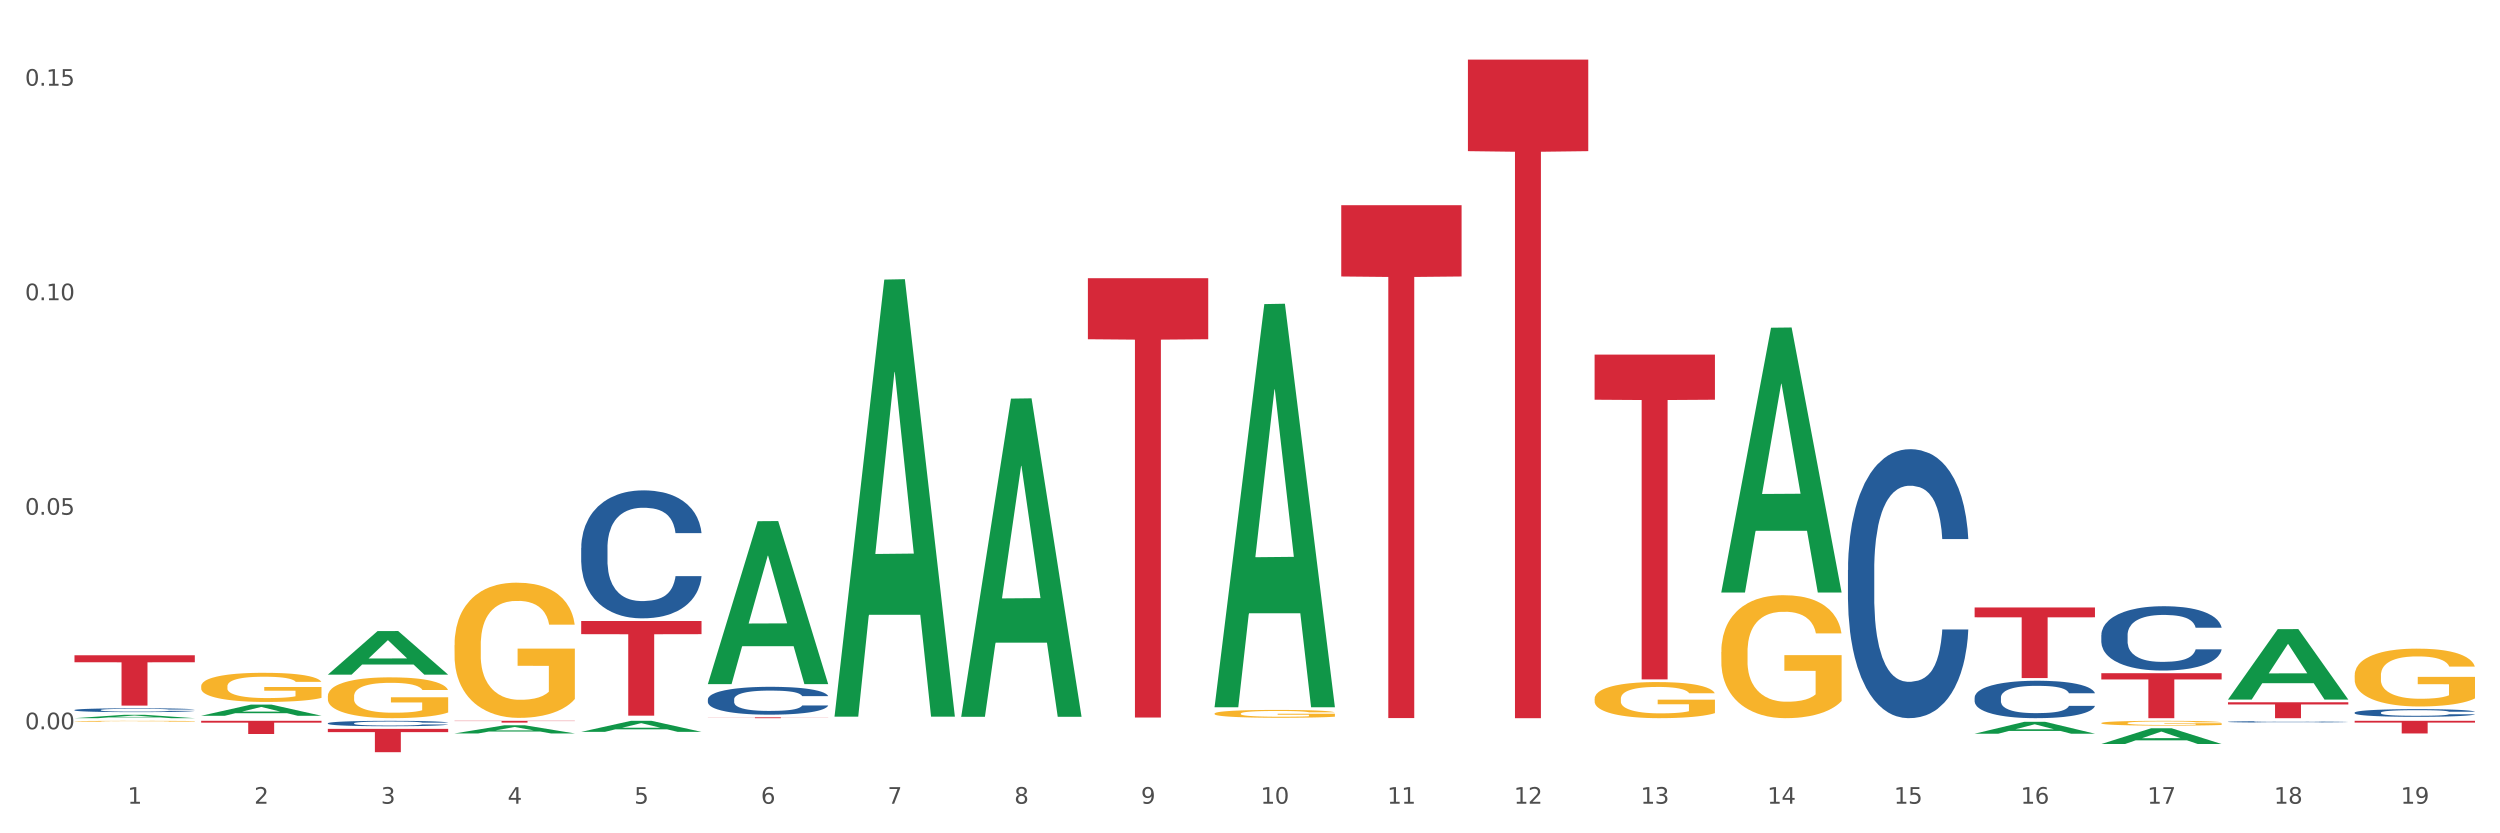 <?xml version="1.0" encoding="utf-8" standalone="no"?>
<!DOCTYPE svg PUBLIC "-//W3C//DTD SVG 1.1//EN"
  "http://www.w3.org/Graphics/SVG/1.1/DTD/svg11.dtd">
<svg xmlns:xlink="http://www.w3.org/1999/xlink" width="1080pt" height="360pt" viewBox="0 0 1080 360" xmlns="http://www.w3.org/2000/svg" version="1.1">
 <rect x="0" y="0" width="1080" height="360" fill="#333333" stroke="none"/>
 <defs>
  <style type="text/css">*{stroke-linejoin: round; stroke-linecap: butt}</style>
 </defs>
 <g id="figure_1">
  <g id="patch_1">
   <path d="M 0 360 
L 1080 360 
L 1080 0 
L 0 0 
z
" style="fill: #ffffff; stroke: #ffffff; stroke-linejoin: miter"/>
  </g>
  <g id="axes_1">
   <g id="matplotlib.axis_1">
    <g id="xtick_1">
     <g id="text_1">
      <!-- 1 -->
      <g style="fill: #4d4d4d" transform="translate(55.115 347.204) scale(0.096 -0.096)">
       <defs>
        <path id="DejaVuSans-31" d="M 794 531 
L 1825 531 
L 1825 4091 
L 703 3866 
L 703 4441 
L 1819 4666 
L 2450 4666 
L 2450 531 
L 3481 531 
L 3481 0 
L 794 0 
L 794 531 
z
" transform="scale(0.016)"/>
       </defs>
       <use xlink:href="#DejaVuSans-31"/>
      </g>
     </g>
    </g>
    <g id="xtick_2">
     <g id="text_2">
      <!-- 2 -->
      <g style="fill: #4d4d4d" transform="translate(109.839 347.204) scale(0.096 -0.096)">
       <defs>
        <path id="DejaVuSans-32" d="M 1228 531 
L 3431 531 
L 3431 0 
L 469 0 
L 469 531 
Q 828 903 1448 1529 
Q 2069 2156 2228 2338 
Q 2531 2678 2651 2914 
Q 2772 3150 2772 3378 
Q 2772 3750 2511 3984 
Q 2250 4219 1831 4219 
Q 1534 4219 1204 4116 
Q 875 4013 500 3803 
L 500 4441 
Q 881 4594 1212 4672 
Q 1544 4750 1819 4750 
Q 2544 4750 2975 4387 
Q 3406 4025 3406 3419 
Q 3406 3131 3298 2873 
Q 3191 2616 2906 2266 
Q 2828 2175 2409 1742 
Q 1991 1309 1228 531 
z
" transform="scale(0.016)"/>
       </defs>
       <use xlink:href="#DejaVuSans-32"/>
      </g>
     </g>
    </g>
    <g id="xtick_3">
     <g id="text_3">
      <!-- 3 -->
      <g style="fill: #4d4d4d" transform="translate(164.564 347.204) scale(0.096 -0.096)">
       <defs>
        <path id="DejaVuSans-33" d="M 2597 2516 
Q 3050 2419 3304 2112 
Q 3559 1806 3559 1356 
Q 3559 666 3084 287 
Q 2609 -91 1734 -91 
Q 1441 -91 1130 -33 
Q 819 25 488 141 
L 488 750 
Q 750 597 1062 519 
Q 1375 441 1716 441 
Q 2309 441 2620 675 
Q 2931 909 2931 1356 
Q 2931 1769 2642 2001 
Q 2353 2234 1838 2234 
L 1294 2234 
L 1294 2753 
L 1863 2753 
Q 2328 2753 2575 2939 
Q 2822 3125 2822 3475 
Q 2822 3834 2567 4026 
Q 2313 4219 1838 4219 
Q 1578 4219 1281 4162 
Q 984 4106 628 3988 
L 628 4550 
Q 988 4650 1302 4700 
Q 1616 4750 1894 4750 
Q 2613 4750 3031 4423 
Q 3450 4097 3450 3541 
Q 3450 3153 3228 2886 
Q 3006 2619 2597 2516 
z
" transform="scale(0.016)"/>
       </defs>
       <use xlink:href="#DejaVuSans-33"/>
      </g>
     </g>
    </g>
    <g id="xtick_4">
     <g id="text_4">
      <!-- 4 -->
      <g style="fill: #4d4d4d" transform="translate(219.288 347.204) scale(0.096 -0.096)">
       <defs>
        <path id="DejaVuSans-34" d="M 2419 4116 
L 825 1625 
L 2419 1625 
L 2419 4116 
z
M 2253 4666 
L 3047 4666 
L 3047 1625 
L 3713 1625 
L 3713 1100 
L 3047 1100 
L 3047 0 
L 2419 0 
L 2419 1100 
L 313 1100 
L 313 1709 
L 2253 4666 
z
" transform="scale(0.016)"/>
       </defs>
       <use xlink:href="#DejaVuSans-34"/>
      </g>
     </g>
    </g>
    <g id="xtick_5">
     <g id="text_5">
      <!-- 5 -->
      <g style="fill: #4d4d4d" transform="translate(274.012 347.204) scale(0.096 -0.096)">
       <defs>
        <path id="DejaVuSans-35" d="M 691 4666 
L 3169 4666 
L 3169 4134 
L 1269 4134 
L 1269 2991 
Q 1406 3038 1543 3061 
Q 1681 3084 1819 3084 
Q 2600 3084 3056 2656 
Q 3513 2228 3513 1497 
Q 3513 744 3044 326 
Q 2575 -91 1722 -91 
Q 1428 -91 1123 -41 
Q 819 9 494 109 
L 494 744 
Q 775 591 1075 516 
Q 1375 441 1709 441 
Q 2250 441 2565 725 
Q 2881 1009 2881 1497 
Q 2881 1984 2565 2268 
Q 2250 2553 1709 2553 
Q 1456 2553 1204 2497 
Q 953 2441 691 2322 
L 691 4666 
z
" transform="scale(0.016)"/>
       </defs>
       <use xlink:href="#DejaVuSans-35"/>
      </g>
     </g>
    </g>
    <g id="xtick_6">
     <g id="text_6">
      <!-- 6 -->
      <g style="fill: #4d4d4d" transform="translate(328.736 347.204) scale(0.096 -0.096)">
       <defs>
        <path id="DejaVuSans-36" d="M 2113 2584 
Q 1688 2584 1439 2293 
Q 1191 2003 1191 1497 
Q 1191 994 1439 701 
Q 1688 409 2113 409 
Q 2538 409 2786 701 
Q 3034 994 3034 1497 
Q 3034 2003 2786 2293 
Q 2538 2584 2113 2584 
z
M 3366 4563 
L 3366 3988 
Q 3128 4100 2886 4159 
Q 2644 4219 2406 4219 
Q 1781 4219 1451 3797 
Q 1122 3375 1075 2522 
Q 1259 2794 1537 2939 
Q 1816 3084 2150 3084 
Q 2853 3084 3261 2657 
Q 3669 2231 3669 1497 
Q 3669 778 3244 343 
Q 2819 -91 2113 -91 
Q 1303 -91 875 529 
Q 447 1150 447 2328 
Q 447 3434 972 4092 
Q 1497 4750 2381 4750 
Q 2619 4750 2861 4703 
Q 3103 4656 3366 4563 
z
" transform="scale(0.016)"/>
       </defs>
       <use xlink:href="#DejaVuSans-36"/>
      </g>
     </g>
    </g>
    <g id="xtick_7">
     <g id="text_7">
      <!-- 7 -->
      <g style="fill: #4d4d4d" transform="translate(383.461 347.204) scale(0.096 -0.096)">
       <defs>
        <path id="DejaVuSans-37" d="M 525 4666 
L 3525 4666 
L 3525 4397 
L 1831 0 
L 1172 0 
L 2766 4134 
L 525 4134 
L 525 4666 
z
" transform="scale(0.016)"/>
       </defs>
       <use xlink:href="#DejaVuSans-37"/>
      </g>
     </g>
    </g>
    <g id="xtick_8">
     <g id="text_8">
      <!-- 8 -->
      <g style="fill: #4d4d4d" transform="translate(438.185 347.204) scale(0.096 -0.096)">
       <defs>
        <path id="DejaVuSans-38" d="M 2034 2216 
Q 1584 2216 1326 1975 
Q 1069 1734 1069 1313 
Q 1069 891 1326 650 
Q 1584 409 2034 409 
Q 2484 409 2743 651 
Q 3003 894 3003 1313 
Q 3003 1734 2745 1975 
Q 2488 2216 2034 2216 
z
M 1403 2484 
Q 997 2584 770 2862 
Q 544 3141 544 3541 
Q 544 4100 942 4425 
Q 1341 4750 2034 4750 
Q 2731 4750 3128 4425 
Q 3525 4100 3525 3541 
Q 3525 3141 3298 2862 
Q 3072 2584 2669 2484 
Q 3125 2378 3379 2068 
Q 3634 1759 3634 1313 
Q 3634 634 3220 271 
Q 2806 -91 2034 -91 
Q 1263 -91 848 271 
Q 434 634 434 1313 
Q 434 1759 690 2068 
Q 947 2378 1403 2484 
z
M 1172 3481 
Q 1172 3119 1398 2916 
Q 1625 2713 2034 2713 
Q 2441 2713 2670 2916 
Q 2900 3119 2900 3481 
Q 2900 3844 2670 4047 
Q 2441 4250 2034 4250 
Q 1625 4250 1398 4047 
Q 1172 3844 1172 3481 
z
" transform="scale(0.016)"/>
       </defs>
       <use xlink:href="#DejaVuSans-38"/>
      </g>
     </g>
    </g>
    <g id="xtick_9">
     <g id="text_9">
      <!-- 9 -->
      <g style="fill: #4d4d4d" transform="translate(492.909 347.204) scale(0.096 -0.096)">
       <defs>
        <path id="DejaVuSans-39" d="M 703 97 
L 703 672 
Q 941 559 1184 500 
Q 1428 441 1663 441 
Q 2288 441 2617 861 
Q 2947 1281 2994 2138 
Q 2813 1869 2534 1725 
Q 2256 1581 1919 1581 
Q 1219 1581 811 2004 
Q 403 2428 403 3163 
Q 403 3881 828 4315 
Q 1253 4750 1959 4750 
Q 2769 4750 3195 4129 
Q 3622 3509 3622 2328 
Q 3622 1225 3098 567 
Q 2575 -91 1691 -91 
Q 1453 -91 1209 -44 
Q 966 3 703 97 
z
M 1959 2075 
Q 2384 2075 2632 2365 
Q 2881 2656 2881 3163 
Q 2881 3666 2632 3958 
Q 2384 4250 1959 4250 
Q 1534 4250 1286 3958 
Q 1038 3666 1038 3163 
Q 1038 2656 1286 2365 
Q 1534 2075 1959 2075 
z
" transform="scale(0.016)"/>
       </defs>
       <use xlink:href="#DejaVuSans-39"/>
      </g>
     </g>
    </g>
    <g id="xtick_10">
     <g id="text_10">
      <!-- 10 -->
      <g style="fill: #4d4d4d" transform="translate(544.58 347.204) scale(0.096 -0.096)">
       <defs>
        <path id="DejaVuSans-30" d="M 2034 4250 
Q 1547 4250 1301 3770 
Q 1056 3291 1056 2328 
Q 1056 1369 1301 889 
Q 1547 409 2034 409 
Q 2525 409 2770 889 
Q 3016 1369 3016 2328 
Q 3016 3291 2770 3770 
Q 2525 4250 2034 4250 
z
M 2034 4750 
Q 2819 4750 3233 4129 
Q 3647 3509 3647 2328 
Q 3647 1150 3233 529 
Q 2819 -91 2034 -91 
Q 1250 -91 836 529 
Q 422 1150 422 2328 
Q 422 3509 836 4129 
Q 1250 4750 2034 4750 
z
" transform="scale(0.016)"/>
       </defs>
       <use xlink:href="#DejaVuSans-31"/>
       <use xlink:href="#DejaVuSans-30" transform="translate(63.623 0)"/>
      </g>
     </g>
    </g>
    <g id="xtick_11">
     <g id="text_11">
      <!-- 11 -->
      <g style="fill: #4d4d4d" transform="translate(599.304 347.204) scale(0.096 -0.096)">
       <use xlink:href="#DejaVuSans-31"/>
       <use xlink:href="#DejaVuSans-31" transform="translate(63.623 0)"/>
      </g>
     </g>
    </g>
    <g id="xtick_12">
     <g id="text_12">
      <!-- 12 -->
      <g style="fill: #4d4d4d" transform="translate(654.028 347.204) scale(0.096 -0.096)">
       <use xlink:href="#DejaVuSans-31"/>
       <use xlink:href="#DejaVuSans-32" transform="translate(63.623 0)"/>
      </g>
     </g>
    </g>
    <g id="xtick_13">
     <g id="text_13">
      <!-- 13 -->
      <g style="fill: #4d4d4d" transform="translate(708.752 347.204) scale(0.096 -0.096)">
       <use xlink:href="#DejaVuSans-31"/>
       <use xlink:href="#DejaVuSans-33" transform="translate(63.623 0)"/>
      </g>
     </g>
    </g>
    <g id="xtick_14">
     <g id="text_14">
      <!-- 14 -->
      <g style="fill: #4d4d4d" transform="translate(763.477 347.204) scale(0.096 -0.096)">
       <use xlink:href="#DejaVuSans-31"/>
       <use xlink:href="#DejaVuSans-34" transform="translate(63.623 0)"/>
      </g>
     </g>
    </g>
    <g id="xtick_15">
     <g id="text_15">
      <!-- 15 -->
      <g style="fill: #4d4d4d" transform="translate(818.201 347.204) scale(0.096 -0.096)">
       <use xlink:href="#DejaVuSans-31"/>
       <use xlink:href="#DejaVuSans-35" transform="translate(63.623 0)"/>
      </g>
     </g>
    </g>
    <g id="xtick_16">
     <g id="text_16">
      <!-- 16 -->
      <g style="fill: #4d4d4d" transform="translate(872.925 347.204) scale(0.096 -0.096)">
       <use xlink:href="#DejaVuSans-31"/>
       <use xlink:href="#DejaVuSans-36" transform="translate(63.623 0)"/>
      </g>
     </g>
    </g>
    <g id="xtick_17">
     <g id="text_17">
      <!-- 17 -->
      <g style="fill: #4d4d4d" transform="translate(927.649 347.204) scale(0.096 -0.096)">
       <use xlink:href="#DejaVuSans-31"/>
       <use xlink:href="#DejaVuSans-37" transform="translate(63.623 0)"/>
      </g>
     </g>
    </g>
    <g id="xtick_18">
     <g id="text_18">
      <!-- 18 -->
      <g style="fill: #4d4d4d" transform="translate(982.374 347.204) scale(0.096 -0.096)">
       <use xlink:href="#DejaVuSans-31"/>
       <use xlink:href="#DejaVuSans-38" transform="translate(63.623 0)"/>
      </g>
     </g>
    </g>
    <g id="xtick_19">
     <g id="text_19">
      <!-- 19 -->
      <g style="fill: #4d4d4d" transform="translate(1037.098 347.204) scale(0.096 -0.096)">
       <use xlink:href="#DejaVuSans-31"/>
       <use xlink:href="#DejaVuSans-39" transform="translate(63.623 0)"/>
      </g>
     </g>
    </g>
    <g id="xtick_20"/>
    <g id="xtick_21"/>
    <g id="xtick_22"/>
    <g id="xtick_23"/>
    <g id="xtick_24"/>
    <g id="xtick_25"/>
    <g id="xtick_26"/>
    <g id="xtick_27"/>
    <g id="xtick_28"/>
    <g id="xtick_29"/>
    <g id="xtick_30"/>
    <g id="xtick_31"/>
    <g id="xtick_32"/>
    <g id="xtick_33"/>
    <g id="xtick_34"/>
    <g id="xtick_35"/>
    <g id="xtick_36"/>
    <g id="xtick_37"/>
   </g>
   <g id="matplotlib.axis_2">
    <g id="ytick_1">
     <g id="text_20">
      <!-- 0.00 -->
      <g style="fill: #4d4d4d" transform="translate(10.8 315.043) scale(0.096 -0.096)">
       <defs>
        <path id="DejaVuSans-2e" d="M 684 794 
L 1344 794 
L 1344 0 
L 684 0 
L 684 794 
z
" transform="scale(0.016)"/>
       </defs>
       <use xlink:href="#DejaVuSans-30"/>
       <use xlink:href="#DejaVuSans-2e" transform="translate(63.623 0)"/>
       <use xlink:href="#DejaVuSans-30" transform="translate(95.41 0)"/>
       <use xlink:href="#DejaVuSans-30" transform="translate(159.033 0)"/>
      </g>
     </g>
    </g>
    <g id="ytick_2">
     <g id="text_21">
      <!-- 0.05 -->
      <g style="fill: #4d4d4d" transform="translate(10.8 222.371) scale(0.096 -0.096)">
       <use xlink:href="#DejaVuSans-30"/>
       <use xlink:href="#DejaVuSans-2e" transform="translate(63.623 0)"/>
       <use xlink:href="#DejaVuSans-30" transform="translate(95.41 0)"/>
       <use xlink:href="#DejaVuSans-35" transform="translate(159.033 0)"/>
      </g>
     </g>
    </g>
    <g id="ytick_3">
     <g id="text_22">
      <!-- 0.10 -->
      <g style="fill: #4d4d4d" transform="translate(10.8 129.7) scale(0.096 -0.096)">
       <use xlink:href="#DejaVuSans-30"/>
       <use xlink:href="#DejaVuSans-2e" transform="translate(63.623 0)"/>
       <use xlink:href="#DejaVuSans-31" transform="translate(95.41 0)"/>
       <use xlink:href="#DejaVuSans-30" transform="translate(159.033 0)"/>
      </g>
     </g>
    </g>
    <g id="ytick_4">
     <g id="text_23">
      <!-- 0.15 -->
      <g style="fill: #4d4d4d" transform="translate(10.8 37.029) scale(0.096 -0.096)">
       <use xlink:href="#DejaVuSans-30"/>
       <use xlink:href="#DejaVuSans-2e" transform="translate(63.623 0)"/>
       <use xlink:href="#DejaVuSans-31" transform="translate(95.41 0)"/>
       <use xlink:href="#DejaVuSans-35" transform="translate(159.033 0)"/>
      </g>
     </g>
    </g>
    <g id="ytick_5"/>
    <g id="ytick_6"/>
    <g id="ytick_7"/>
   </g>
   <g id="PolyCollection_1">
    <path d="M 86.899 309.207 
L 86.953 309.202 
L 108.391 304.39 
L 117.288 304.386 
L 138.887 309.216 
L 128.597 309.216 
L 123.934 308.091 
L 101.799 308.091 
L 101.638 308.109 
L 97.136 309.216 
L 86.899 309.216 
L 86.899 309.207 
L 104.586 307.42 
L 121.147 307.415 
L 112.947 305.415 
L 112.84 305.406 
L 112.733 305.42 
L 104.532 307.415 
L 104.586 307.42 
L 86.899 309.207 
z
" clip-path="url(#pefa0b98c96)" style="fill: #109648"/>
    <path d="M 251.072 316.161 
L 251.126 316.156 
L 272.564 311.4 
L 281.461 311.395 
L 303.06 316.17 
L 292.77 316.17 
L 288.107 315.058 
L 265.972 315.058 
L 265.811 315.076 
L 261.309 316.17 
L 251.072 316.17 
L 251.072 316.161 
L 268.759 314.394 
L 285.32 314.39 
L 277.12 312.413 
L 277.013 312.404 
L 276.905 312.417 
L 268.705 314.39 
L 268.759 314.394 
L 251.072 316.161 
z
" clip-path="url(#pefa0b98c96)" style="fill: #109648"/>
    <path d="M 196.348 316.841 
L 196.401 316.838 
L 217.84 313.323 
L 226.737 313.32 
L 248.336 316.848 
L 238.045 316.848 
L 233.383 316.026 
L 211.247 316.026 
L 211.087 316.04 
L 206.585 316.848 
L 196.348 316.848 
L 196.348 316.841 
L 214.034 315.536 
L 230.596 315.533 
L 222.395 314.072 
L 222.288 314.065 
L 222.181 314.075 
L 213.981 315.533 
L 214.034 315.536 
L 196.348 316.841 
z
" clip-path="url(#pefa0b98c96)" style="fill: #109648"/>
    <path d="M 141.624 291.433 
L 141.677 291.415 
L 163.116 272.621 
L 172.012 272.603 
L 193.612 291.468 
L 183.321 291.468 
L 178.658 287.075 
L 156.523 287.075 
L 156.362 287.146 
L 151.86 291.468 
L 141.624 291.468 
L 141.624 291.433 
L 159.31 284.453 
L 175.871 284.436 
L 167.671 276.624 
L 167.564 276.589 
L 167.457 276.642 
L 159.257 284.436 
L 159.31 284.453 
L 141.624 291.433 
z
" clip-path="url(#pefa0b98c96)" style="fill: #109648"/>
    <path d="M 305.796 295.426 
L 305.85 295.36 
L 327.288 225.159 
L 336.185 225.093 
L 357.784 295.558 
L 347.494 295.558 
L 342.831 279.149 
L 320.696 279.149 
L 320.535 279.414 
L 316.033 295.558 
L 305.796 295.558 
L 305.796 295.426 
L 323.483 269.357 
L 340.044 269.291 
L 331.844 240.112 
L 331.737 239.98 
L 331.63 240.178 
L 323.429 269.291 
L 323.483 269.357 
L 305.796 295.426 
z
" clip-path="url(#pefa0b98c96)" style="fill: #109648"/>
    <path d="M 524.693 305.215 
L 524.747 305.051 
L 546.185 131.37 
L 555.082 131.206 
L 576.682 305.542 
L 566.391 305.542 
L 561.728 264.945 
L 539.593 264.945 
L 539.432 265.6 
L 534.93 305.542 
L 524.693 305.542 
L 524.693 305.215 
L 542.38 240.719 
L 558.941 240.555 
L 550.741 168.365 
L 550.634 168.038 
L 550.527 168.529 
L 542.327 240.555 
L 542.38 240.719 
L 524.693 305.215 
z
" clip-path="url(#pefa0b98c96)" style="fill: #109648"/>
    <path d="M 415.245 309.413 
L 415.299 309.283 
L 436.737 172.204 
L 445.634 172.075 
L 467.233 309.671 
L 456.943 309.671 
L 452.28 277.63 
L 430.145 277.63 
L 429.984 278.147 
L 425.482 309.671 
L 415.245 309.671 
L 415.245 309.413 
L 432.932 258.508 
L 449.493 258.379 
L 441.293 201.403 
L 441.185 201.144 
L 441.078 201.532 
L 432.878 258.379 
L 432.932 258.508 
L 415.245 309.413 
z
" clip-path="url(#pefa0b98c96)" style="fill: #109648"/>
    <path d="M 360.521 309.238 
L 360.574 309.06 
L 382.013 120.78 
L 390.91 120.603 
L 412.509 309.593 
L 402.218 309.593 
L 397.555 265.584 
L 375.42 265.584 
L 375.26 266.294 
L 370.757 309.593 
L 360.521 309.593 
L 360.521 309.238 
L 378.207 239.32 
L 394.768 239.143 
L 386.568 160.885 
L 386.461 160.53 
L 386.354 161.063 
L 378.154 239.143 
L 378.207 239.32 
L 360.521 309.238 
z
" clip-path="url(#pefa0b98c96)" style="fill: #109648"/>
    <path d="M 743.591 255.761 
L 743.644 255.653 
L 765.083 141.575 
L 773.979 141.468 
L 795.579 255.976 
L 785.288 255.976 
L 780.625 229.311 
L 758.49 229.311 
L 758.329 229.741 
L 753.827 255.976 
L 743.591 255.976 
L 743.591 255.761 
L 761.277 213.398 
L 777.838 213.291 
L 769.638 165.875 
L 769.531 165.66 
L 769.424 165.982 
L 761.224 213.291 
L 761.277 213.398 
L 743.591 255.761 
z
" clip-path="url(#pefa0b98c96)" style="fill: #109648"/>
    <path d="M 962.488 302.173 
L 962.541 302.144 
L 983.98 271.793 
L 992.877 271.764 
L 1014.476 302.23 
L 1004.185 302.23 
L 999.522 295.136 
L 977.387 295.136 
L 977.227 295.25 
L 972.724 302.23 
L 962.488 302.23 
L 962.488 302.173 
L 980.174 290.902 
L 996.735 290.874 
L 988.535 278.258 
L 988.428 278.201 
L 988.321 278.287 
L 980.121 290.874 
L 980.174 290.902 
L 962.488 302.173 
z
" clip-path="url(#pefa0b98c96)" style="fill: #109648"/>
    <path d="M 32.175 310.25 
L 32.229 310.249 
L 53.667 308.792 
L 62.564 308.79 
L 84.163 310.253 
L 73.873 310.253 
L 69.21 309.912 
L 47.075 309.912 
L 46.914 309.918 
L 42.412 310.253 
L 32.175 310.253 
L 32.175 310.25 
L 49.862 309.709 
L 66.423 309.708 
L 58.223 309.102 
L 58.115 309.099 
L 58.008 309.103 
L 49.808 309.708 
L 49.862 309.709 
L 32.175 310.25 
z
" clip-path="url(#pefa0b98c96)" style="fill: #109648"/>
    <path d="M 853.039 316.955 
L 853.093 316.95 
L 874.531 311.81 
L 883.428 311.805 
L 905.027 316.964 
L 894.737 316.964 
L 890.074 315.763 
L 867.939 315.763 
L 867.778 315.782 
L 863.276 316.964 
L 853.039 316.964 
L 853.039 316.955 
L 870.726 315.046 
L 887.287 315.041 
L 879.087 312.905 
L 878.98 312.895 
L 878.872 312.91 
L 870.672 315.041 
L 870.726 315.046 
L 853.039 316.955 
z
" clip-path="url(#pefa0b98c96)" style="fill: #109648"/>
    <path d="M 907.763 321.41 
L 907.817 321.403 
L 929.255 314.62 
L 938.152 314.614 
L 959.751 321.422 
L 949.461 321.422 
L 944.798 319.837 
L 922.663 319.837 
L 922.502 319.862 
L 918 321.422 
L 907.763 321.422 
L 907.763 321.41 
L 925.45 318.891 
L 942.011 318.884 
L 933.811 316.065 
L 933.704 316.052 
L 933.597 316.071 
L 925.396 318.884 
L 925.45 318.891 
L 907.763 321.41 
z
" clip-path="url(#pefa0b98c96)" style="fill: #109648"/>
    <path d="M 1017.212 311.395 
L 1069.2 311.395 
L 1069.2 312.155 
L 1048.75 312.16 
L 1048.75 316.86 
L 1037.539 316.86 
L 1037.539 312.16 
L 1017.212 312.155 
L 1017.212 311.4 
L 1017.212 311.395 
z
" clip-path="url(#pefa0b98c96)" style="fill: #d62839"/>
    <path d="M 469.969 120.171 
L 521.957 120.171 
L 521.957 146.549 
L 501.507 146.727 
L 501.507 309.988 
L 490.296 309.988 
L 490.296 146.727 
L 469.969 146.549 
L 469.969 120.349 
L 469.969 120.171 
z
" clip-path="url(#pefa0b98c96)" style="fill: #d62839"/>
    <path d="M 579.418 88.651 
L 631.406 88.651 
L 631.406 119.44 
L 610.956 119.648 
L 610.956 310.207 
L 599.745 310.207 
L 599.745 119.648 
L 579.418 119.44 
L 579.418 88.859 
L 579.418 88.651 
z
" clip-path="url(#pefa0b98c96)" style="fill: #d62839"/>
    <path d="M 634.142 25.759 
L 686.13 25.759 
L 686.13 65.295 
L 665.68 65.562 
L 665.68 310.253 
L 654.469 310.253 
L 654.469 65.562 
L 634.142 65.295 
L 634.142 26.027 
L 634.142 25.759 
z
" clip-path="url(#pefa0b98c96)" style="fill: #d62839"/>
    <path d="M 688.866 153.179 
L 740.854 153.179 
L 740.854 172.681 
L 720.404 172.812 
L 720.404 293.51 
L 709.193 293.51 
L 709.193 172.812 
L 688.866 172.681 
L 688.866 153.311 
L 688.866 153.179 
z
" clip-path="url(#pefa0b98c96)" style="fill: #d62839"/>
    <path d="M 32.175 283.072 
L 84.163 283.072 
L 84.163 286.096 
L 63.713 286.116 
L 63.713 304.829 
L 52.502 304.829 
L 52.502 286.116 
L 32.175 286.096 
L 32.175 283.093 
L 32.175 283.072 
z
" clip-path="url(#pefa0b98c96)" style="fill: #d62839"/>
    <path d="M 86.899 311.395 
L 138.887 311.395 
L 138.887 312.187 
L 118.437 312.192 
L 118.437 317.09 
L 107.226 317.09 
L 107.226 312.192 
L 86.899 312.187 
L 86.899 311.401 
L 86.899 311.395 
z
" clip-path="url(#pefa0b98c96)" style="fill: #d62839"/>
    <path d="M 251.072 268.274 
L 303.06 268.274 
L 303.06 273.958 
L 282.61 273.996 
L 282.61 309.172 
L 271.399 309.172 
L 271.399 273.996 
L 251.072 273.958 
L 251.072 268.313 
L 251.072 268.274 
z
" clip-path="url(#pefa0b98c96)" style="fill: #d62839"/>
    <path d="M 305.796 309.882 
L 357.784 309.882 
L 357.784 309.934 
L 337.334 309.934 
L 337.334 310.253 
L 326.123 310.253 
L 326.123 309.934 
L 305.796 309.934 
L 305.796 309.882 
L 305.796 309.882 
z
" clip-path="url(#pefa0b98c96)" style="fill: #d62839"/>
    <path d="M 141.624 314.882 
L 193.612 314.882 
L 193.612 316.281 
L 173.161 316.29 
L 173.161 324.95 
L 161.951 324.95 
L 161.951 316.29 
L 141.624 316.281 
L 141.624 314.891 
L 141.624 314.882 
z
" clip-path="url(#pefa0b98c96)" style="fill: #d62839"/>
    <path d="M 196.348 311.395 
L 248.336 311.395 
L 248.336 311.504 
L 227.886 311.505 
L 227.886 312.178 
L 216.675 312.178 
L 216.675 311.505 
L 196.348 311.504 
L 196.348 311.396 
L 196.348 311.395 
z
" clip-path="url(#pefa0b98c96)" style="fill: #d62839"/>
    <path d="M 962.488 303.373 
L 1014.476 303.373 
L 1014.476 304.329 
L 994.025 304.335 
L 994.025 310.253 
L 982.815 310.253 
L 982.815 304.335 
L 962.488 304.329 
L 962.488 303.379 
L 962.488 303.373 
z
" clip-path="url(#pefa0b98c96)" style="fill: #d62839"/>
    <path d="M 907.763 290.825 
L 959.751 290.825 
L 959.751 293.525 
L 939.301 293.543 
L 939.301 310.253 
L 928.09 310.253 
L 928.09 293.543 
L 907.763 293.525 
L 907.763 290.843 
L 907.763 290.825 
z
" clip-path="url(#pefa0b98c96)" style="fill: #d62839"/>
    <path d="M 853.039 262.433 
L 905.027 262.433 
L 905.027 266.672 
L 884.577 266.701 
L 884.577 292.939 
L 873.366 292.939 
L 873.366 266.701 
L 853.039 266.672 
L 853.039 262.462 
L 853.039 262.433 
z
" clip-path="url(#pefa0b98c96)" style="fill: #d62839"/>
    <path d="M 907.763 274.373 
L 907.825 274.348 
L 907.825 273.637 
L 908.009 272.672 
L 908.685 270.895 
L 909.545 269.549 
L 911.02 267.975 
L 911.819 267.315 
L 912.864 266.579 
L 915.015 265.386 
L 917.473 264.37 
L 919.193 263.812 
L 920.484 263.456 
L 923.372 262.821 
L 925.031 262.542 
L 926.752 262.314 
L 928.227 262.161 
L 930.685 261.984 
L 932.651 261.907 
L 934.925 261.882 
L 936.83 261.907 
L 939.35 262.009 
L 943.037 262.314 
L 944.45 262.491 
L 946.355 262.796 
L 948.321 263.202 
L 949.919 263.608 
L 951.763 264.192 
L 953.668 264.954 
L 955.511 265.919 
L 956.802 266.807 
L 957.846 267.747 
L 958.768 268.889 
L 959.444 270.133 
L 959.751 271.174 
L 948.506 271.174 
L 948.199 270.235 
L 947.584 269.219 
L 946.97 268.534 
L 946.294 267.975 
L 945.249 267.341 
L 944.327 266.934 
L 942.791 266.452 
L 941.377 266.147 
L 940.21 265.97 
L 938.796 265.817 
L 935.785 265.665 
L 933.635 265.665 
L 932.283 265.716 
L 930.623 265.843 
L 929.21 266.02 
L 927.551 266.325 
L 926.26 266.655 
L 924.97 267.087 
L 924.232 267.391 
L 923.126 267.95 
L 922.389 268.407 
L 921.406 269.194 
L 920.853 269.752 
L 919.869 271.2 
L 919.439 272.266 
L 919.255 273.002 
L 919.132 273.815 
L 919.132 277.775 
L 919.501 279.552 
L 919.808 280.314 
L 920.3 281.177 
L 921.221 282.294 
L 922.573 283.386 
L 923.987 284.173 
L 925.154 284.655 
L 926.26 285.011 
L 927.366 285.29 
L 928.718 285.544 
L 929.825 285.696 
L 931.484 285.849 
L 933.45 285.925 
L 934.986 285.925 
L 938.12 285.798 
L 939.534 285.671 
L 940.886 285.493 
L 942.361 285.214 
L 943.528 284.909 
L 944.204 284.681 
L 945.31 284.198 
L 946.171 283.691 
L 946.908 283.107 
L 947.4 282.599 
L 947.953 281.837 
L 948.383 280.974 
L 948.506 280.517 
L 959.751 280.517 
L 959.506 281.431 
L 959.075 282.32 
L 958.215 283.513 
L 957.539 284.198 
L 956.495 285.036 
L 955.388 285.747 
L 953.852 286.534 
L 952.439 287.118 
L 950.964 287.626 
L 949.366 288.083 
L 946.478 288.718 
L 945.433 288.895 
L 943.221 289.2 
L 941.5 289.378 
L 938.981 289.555 
L 936.4 289.657 
L 933.696 289.682 
L 931.299 289.632 
L 928.657 289.479 
L 926.998 289.327 
L 925.154 289.098 
L 923.003 288.743 
L 920.975 288.311 
L 919.07 287.804 
L 917.288 287.22 
L 915.629 286.56 
L 913.478 285.468 
L 911.881 284.402 
L 910.713 283.411 
L 909.914 282.574 
L 909.115 281.507 
L 908.685 280.771 
L 908.009 278.994 
L 907.763 277.344 
L 907.763 274.373 
z
" clip-path="url(#pefa0b98c96)" style="fill: #255c99"/>
    <path d="M 853.039 301.347 
L 853.101 301.333 
L 853.101 300.919 
L 853.285 300.358 
L 853.961 299.324 
L 854.821 298.541 
L 856.296 297.626 
L 857.095 297.242 
L 858.14 296.813 
L 860.29 296.119 
L 862.748 295.528 
L 864.469 295.204 
L 865.76 294.997 
L 868.648 294.628 
L 870.307 294.465 
L 872.028 294.332 
L 873.503 294.244 
L 875.961 294.14 
L 877.927 294.096 
L 880.201 294.081 
L 882.106 294.096 
L 884.625 294.155 
L 888.312 294.332 
L 889.726 294.436 
L 891.631 294.613 
L 893.597 294.849 
L 895.195 295.085 
L 897.038 295.425 
L 898.943 295.868 
L 900.787 296.429 
L 902.077 296.946 
L 903.122 297.493 
L 904.044 298.157 
L 904.72 298.881 
L 905.027 299.486 
L 893.782 299.486 
L 893.474 298.94 
L 892.86 298.349 
L 892.245 297.951 
L 891.569 297.626 
L 890.525 297.256 
L 889.603 297.02 
L 888.067 296.74 
L 886.653 296.562 
L 885.486 296.459 
L 884.072 296.37 
L 881.061 296.282 
L 878.91 296.282 
L 877.558 296.311 
L 875.899 296.385 
L 874.486 296.488 
L 872.827 296.666 
L 871.536 296.858 
L 870.246 297.109 
L 869.508 297.286 
L 868.402 297.611 
L 867.665 297.877 
L 866.681 298.335 
L 866.128 298.659 
L 865.145 299.501 
L 864.715 300.122 
L 864.531 300.55 
L 864.408 301.022 
L 864.408 303.326 
L 864.776 304.36 
L 865.084 304.803 
L 865.575 305.305 
L 866.497 305.955 
L 867.849 306.59 
L 869.262 307.048 
L 870.43 307.329 
L 871.536 307.535 
L 872.642 307.698 
L 873.994 307.845 
L 875.1 307.934 
L 876.759 308.023 
L 878.726 308.067 
L 880.262 308.067 
L 883.396 307.993 
L 884.81 307.919 
L 886.162 307.816 
L 887.636 307.653 
L 888.804 307.476 
L 889.48 307.343 
L 890.586 307.063 
L 891.446 306.767 
L 892.184 306.428 
L 892.675 306.132 
L 893.228 305.689 
L 893.659 305.187 
L 893.782 304.921 
L 905.027 304.921 
L 904.781 305.453 
L 904.351 305.97 
L 903.491 306.664 
L 902.815 307.063 
L 901.77 307.55 
L 900.664 307.964 
L 899.128 308.421 
L 897.714 308.761 
L 896.24 309.057 
L 894.642 309.322 
L 891.754 309.692 
L 890.709 309.795 
L 888.497 309.972 
L 886.776 310.076 
L 884.257 310.179 
L 881.676 310.238 
L 878.972 310.253 
L 876.575 310.223 
L 873.933 310.135 
L 872.273 310.046 
L 870.43 309.913 
L 868.279 309.706 
L 866.251 309.455 
L 864.346 309.16 
L 862.564 308.82 
L 860.905 308.436 
L 858.754 307.801 
L 857.156 307.181 
L 855.989 306.605 
L 855.19 306.118 
L 854.391 305.497 
L 853.961 305.069 
L 853.285 304.035 
L 853.039 303.075 
L 853.039 301.347 
z
" clip-path="url(#pefa0b98c96)" style="fill: #255c99"/>
    <path d="M 798.315 246.259 
L 798.376 246.153 
L 798.376 243.181 
L 798.561 239.148 
L 799.237 231.72 
L 800.097 226.095 
L 801.572 219.515 
L 802.371 216.756 
L 803.415 213.678 
L 805.566 208.69 
L 808.024 204.445 
L 809.745 202.11 
L 811.035 200.625 
L 813.924 197.971 
L 815.583 196.804 
L 817.303 195.849 
L 818.778 195.212 
L 821.236 194.469 
L 823.203 194.151 
L 825.476 194.045 
L 827.381 194.151 
L 829.901 194.575 
L 833.588 195.849 
L 835.001 196.592 
L 836.906 197.865 
L 838.873 199.563 
L 840.471 201.261 
L 842.314 203.702 
L 844.219 206.886 
L 846.063 210.919 
L 847.353 214.633 
L 848.398 218.56 
L 849.32 223.336 
L 849.996 228.536 
L 850.303 232.887 
L 839.057 232.887 
L 838.75 228.96 
L 838.135 224.715 
L 837.521 221.85 
L 836.845 219.515 
L 835.8 216.862 
L 834.879 215.164 
L 833.342 213.148 
L 831.929 211.874 
L 830.761 211.131 
L 829.348 210.494 
L 826.337 209.858 
L 824.186 209.858 
L 822.834 210.07 
L 821.175 210.6 
L 819.761 211.343 
L 818.102 212.617 
L 816.812 213.997 
L 815.521 215.801 
L 814.784 217.074 
L 813.678 219.409 
L 812.94 221.319 
L 811.957 224.609 
L 811.404 226.944 
L 810.421 232.993 
L 809.991 237.45 
L 809.806 240.528 
L 809.683 243.924 
L 809.683 260.48 
L 810.052 267.909 
L 810.359 271.092 
L 810.851 274.701 
L 811.773 279.37 
L 813.125 283.934 
L 814.538 287.223 
L 815.706 289.24 
L 816.812 290.726 
L 817.918 291.893 
L 819.27 292.954 
L 820.376 293.591 
L 822.035 294.228 
L 824.002 294.546 
L 825.538 294.546 
L 828.672 294.015 
L 830.085 293.485 
L 831.437 292.742 
L 832.912 291.575 
L 834.08 290.301 
L 834.756 289.346 
L 835.862 287.33 
L 836.722 285.207 
L 837.46 282.766 
L 837.951 280.644 
L 838.504 277.46 
L 838.934 273.852 
L 839.057 271.941 
L 850.303 271.941 
L 850.057 275.762 
L 849.627 279.476 
L 848.767 284.464 
L 848.091 287.33 
L 847.046 290.832 
L 845.94 293.803 
L 844.404 297.093 
L 842.99 299.534 
L 841.515 301.657 
L 839.918 303.567 
L 837.029 306.22 
L 835.985 306.963 
L 833.772 308.236 
L 832.052 308.979 
L 829.532 309.722 
L 826.951 310.147 
L 824.247 310.253 
L 821.851 310.041 
L 819.208 309.404 
L 817.549 308.767 
L 815.706 307.812 
L 813.555 306.326 
L 811.527 304.522 
L 809.622 302.399 
L 807.84 299.959 
L 806.181 297.199 
L 804.03 292.636 
L 802.432 288.179 
L 801.265 284.04 
L 800.466 280.537 
L 799.667 276.08 
L 799.237 273.003 
L 798.561 265.574 
L 798.315 258.676 
L 798.315 246.259 
z
" clip-path="url(#pefa0b98c96)" style="fill: #255c99"/>
    <path d="M 305.796 302.11 
L 305.858 302.099 
L 305.858 301.791 
L 306.042 301.373 
L 306.718 300.604 
L 307.578 300.021 
L 309.053 299.339 
L 309.852 299.053 
L 310.897 298.735 
L 313.048 298.218 
L 315.506 297.778 
L 317.226 297.536 
L 318.517 297.382 
L 321.405 297.107 
L 323.064 296.986 
L 324.785 296.887 
L 326.26 296.822 
L 328.718 296.745 
L 330.684 296.712 
L 332.958 296.701 
L 334.863 296.712 
L 337.382 296.756 
L 341.07 296.887 
L 342.483 296.964 
L 344.388 297.096 
L 346.354 297.272 
L 347.952 297.448 
L 349.796 297.701 
L 351.701 298.031 
L 353.544 298.449 
L 354.835 298.833 
L 355.879 299.24 
L 356.801 299.735 
L 357.477 300.274 
L 357.784 300.725 
L 346.539 300.725 
L 346.232 300.318 
L 345.617 299.878 
L 345.002 299.581 
L 344.327 299.339 
L 343.282 299.064 
L 342.36 298.888 
L 340.824 298.68 
L 339.41 298.548 
L 338.243 298.471 
L 336.829 298.405 
L 333.818 298.339 
L 331.667 298.339 
L 330.316 298.361 
L 328.656 298.416 
L 327.243 298.493 
L 325.584 298.625 
L 324.293 298.768 
L 323.003 298.954 
L 322.265 299.086 
L 321.159 299.328 
L 320.422 299.526 
L 319.439 299.867 
L 318.886 300.109 
L 317.902 300.736 
L 317.472 301.197 
L 317.288 301.516 
L 317.165 301.868 
L 317.165 303.583 
L 317.534 304.353 
L 317.841 304.682 
L 318.332 305.056 
L 319.254 305.54 
L 320.606 306.013 
L 322.02 306.354 
L 323.187 306.563 
L 324.293 306.716 
L 325.399 306.837 
L 326.751 306.947 
L 327.857 307.013 
L 329.517 307.079 
L 331.483 307.112 
L 333.019 307.112 
L 336.153 307.057 
L 337.567 307.002 
L 338.919 306.925 
L 340.394 306.804 
L 341.561 306.672 
L 342.237 306.574 
L 343.343 306.365 
L 344.204 306.145 
L 344.941 305.892 
L 345.433 305.672 
L 345.986 305.342 
L 346.416 304.968 
L 346.539 304.77 
L 357.784 304.77 
L 357.539 305.166 
L 357.108 305.551 
L 356.248 306.068 
L 355.572 306.365 
L 354.527 306.727 
L 353.421 307.035 
L 351.885 307.376 
L 350.472 307.629 
L 348.997 307.849 
L 347.399 308.047 
L 344.511 308.322 
L 343.466 308.399 
L 341.254 308.531 
L 339.533 308.608 
L 337.014 308.684 
L 334.433 308.728 
L 331.729 308.739 
L 329.332 308.717 
L 326.69 308.651 
L 325.031 308.586 
L 323.187 308.487 
L 321.036 308.333 
L 319.008 308.146 
L 317.103 307.926 
L 315.321 307.673 
L 313.662 307.387 
L 311.511 306.914 
L 309.914 306.453 
L 308.746 306.024 
L 307.947 305.661 
L 307.148 305.199 
L 306.718 304.88 
L 306.042 304.111 
L 305.796 303.396 
L 305.796 302.11 
z
" clip-path="url(#pefa0b98c96)" style="fill: #255c99"/>
    <path d="M 251.072 236.681 
L 251.134 236.631 
L 251.134 235.217 
L 251.318 233.298 
L 251.994 229.763 
L 252.854 227.087 
L 254.329 223.956 
L 255.128 222.643 
L 256.173 221.178 
L 258.323 218.805 
L 260.781 216.785 
L 262.502 215.674 
L 263.793 214.967 
L 266.681 213.705 
L 268.34 213.149 
L 270.061 212.695 
L 271.535 212.392 
L 273.994 212.038 
L 275.96 211.887 
L 278.234 211.836 
L 280.139 211.887 
L 282.658 212.089 
L 286.345 212.695 
L 287.759 213.048 
L 289.664 213.654 
L 291.63 214.462 
L 293.228 215.27 
L 295.071 216.432 
L 296.976 217.947 
L 298.82 219.865 
L 300.11 221.633 
L 301.155 223.501 
L 302.077 225.774 
L 302.753 228.248 
L 303.06 230.319 
L 291.815 230.319 
L 291.507 228.45 
L 290.893 226.43 
L 290.278 225.067 
L 289.602 223.956 
L 288.558 222.693 
L 287.636 221.885 
L 286.1 220.926 
L 284.686 220.32 
L 283.519 219.966 
L 282.105 219.663 
L 279.094 219.36 
L 276.943 219.36 
L 275.591 219.461 
L 273.932 219.714 
L 272.519 220.067 
L 270.86 220.673 
L 269.569 221.33 
L 268.279 222.188 
L 267.541 222.794 
L 266.435 223.905 
L 265.698 224.814 
L 264.714 226.38 
L 264.161 227.491 
L 263.178 230.369 
L 262.748 232.49 
L 262.564 233.954 
L 262.441 235.57 
L 262.441 243.448 
L 262.809 246.983 
L 263.117 248.498 
L 263.608 250.215 
L 264.53 252.437 
L 265.882 254.608 
L 267.295 256.174 
L 268.463 257.133 
L 269.569 257.84 
L 270.675 258.395 
L 272.027 258.9 
L 273.133 259.203 
L 274.792 259.506 
L 276.759 259.658 
L 278.295 259.658 
L 281.429 259.405 
L 282.843 259.153 
L 284.195 258.799 
L 285.669 258.244 
L 286.837 257.638 
L 287.513 257.183 
L 288.619 256.224 
L 289.479 255.214 
L 290.217 254.053 
L 290.708 253.043 
L 291.261 251.528 
L 291.692 249.811 
L 291.815 248.902 
L 303.06 248.902 
L 302.814 250.72 
L 302.384 252.487 
L 301.524 254.861 
L 300.848 256.224 
L 299.803 257.89 
L 298.697 259.304 
L 297.161 260.87 
L 295.747 262.031 
L 294.273 263.041 
L 292.675 263.95 
L 289.787 265.213 
L 288.742 265.566 
L 286.53 266.172 
L 284.809 266.526 
L 282.29 266.879 
L 279.709 267.081 
L 277.005 267.132 
L 274.608 267.031 
L 271.966 266.728 
L 270.306 266.425 
L 268.463 265.97 
L 266.312 265.263 
L 264.284 264.405 
L 262.379 263.395 
L 260.597 262.233 
L 258.938 260.92 
L 256.787 258.749 
L 255.189 256.628 
L 254.022 254.659 
L 253.223 252.992 
L 252.424 250.871 
L 251.994 249.407 
L 251.318 245.872 
L 251.072 242.59 
L 251.072 236.681 
z
" clip-path="url(#pefa0b98c96)" style="fill: #255c99"/>
    <path d="M 32.175 311.59 
L 32.236 311.59 
L 32.236 311.576 
L 32.359 311.564 
L 32.973 311.535 
L 33.894 311.511 
L 34.569 311.498 
L 35.244 311.488 
L 36.042 311.478 
L 37.024 311.467 
L 38.804 311.451 
L 39.909 311.443 
L 41.259 311.435 
L 43.714 311.422 
L 45.494 311.415 
L 47.336 311.41 
L 50.343 311.403 
L 52.307 311.4 
L 54.394 311.397 
L 56.911 311.396 
L 58.814 311.395 
L 62.987 311.396 
L 66.547 311.4 
L 68.266 311.403 
L 70.476 311.407 
L 71.642 311.41 
L 73.544 311.416 
L 75.509 311.425 
L 76.859 311.431 
L 78.884 311.445 
L 80.419 311.458 
L 81.831 311.474 
L 82.567 311.485 
L 83.12 311.495 
L 83.611 311.507 
L 84.102 311.526 
L 73.053 311.526 
L 72.624 311.513 
L 71.949 311.5 
L 70.967 311.488 
L 70.107 311.48 
L 68.634 311.47 
L 67.284 311.464 
L 65.872 311.46 
L 64.153 311.456 
L 62.803 311.454 
L 60.9 311.452 
L 57.156 311.453 
L 54.64 311.456 
L 52.921 311.46 
L 51.816 311.463 
L 50.834 311.467 
L 49.729 311.472 
L 48.44 311.48 
L 47.52 311.488 
L 46.599 311.497 
L 45.863 311.506 
L 45.187 311.517 
L 44.635 311.529 
L 44.205 311.54 
L 43.837 311.555 
L 43.53 311.579 
L 43.53 311.632 
L 43.653 311.644 
L 43.96 311.66 
L 44.328 311.672 
L 44.942 311.686 
L 45.494 311.696 
L 46.538 311.709 
L 47.704 311.721 
L 48.625 311.728 
L 49.545 311.734 
L 51.141 311.743 
L 52.921 311.75 
L 54.456 311.754 
L 56.542 311.758 
L 57.954 311.759 
L 59.182 311.76 
L 62.189 311.76 
L 64.338 311.759 
L 66.731 311.756 
L 68.573 311.753 
L 70.107 311.749 
L 71.826 311.742 
L 72.931 311.735 
L 72.931 311.655 
L 59.427 311.654 
L 59.427 311.601 
L 84.163 311.601 
L 84.163 311.758 
L 83.12 311.766 
L 81.953 311.773 
L 80.726 311.78 
L 78.884 311.788 
L 76.675 311.796 
L 74.711 311.801 
L 72.624 311.806 
L 70.169 311.81 
L 66.977 311.814 
L 65.013 311.815 
L 62.558 311.816 
L 59.673 311.817 
L 57.156 311.816 
L 54.701 311.814 
L 52.123 311.811 
L 49.607 311.806 
L 47.704 311.801 
L 45.801 311.795 
L 43.776 311.786 
L 42.18 311.779 
L 40.952 311.772 
L 39.602 311.763 
L 38.129 311.751 
L 37.024 311.741 
L 36.042 311.73 
L 34.998 311.716 
L 34.262 311.704 
L 33.525 311.689 
L 33.096 311.678 
L 32.605 311.661 
L 32.236 311.637 
L 32.175 311.59 
z
" clip-path="url(#pefa0b98c96)" style="fill: #f7b32b"/>
    <path d="M 86.899 296.47 
L 86.961 296.458 
L 86.961 296.044 
L 87.083 295.688 
L 87.697 294.825 
L 88.618 294.112 
L 89.293 293.733 
L 89.968 293.422 
L 90.766 293.112 
L 91.748 292.79 
L 93.528 292.318 
L 94.633 292.077 
L 95.983 291.824 
L 98.439 291.456 
L 100.219 291.249 
L 102.06 291.076 
L 105.067 290.869 
L 107.032 290.777 
L 109.118 290.708 
L 111.635 290.662 
L 113.538 290.651 
L 117.712 290.685 
L 121.272 290.789 
L 122.99 290.869 
L 125.2 291.007 
L 126.366 291.099 
L 128.269 291.283 
L 130.233 291.525 
L 131.583 291.732 
L 133.609 292.123 
L 135.143 292.514 
L 136.555 292.997 
L 137.291 293.33 
L 137.844 293.641 
L 138.335 293.997 
L 138.826 294.561 
L 127.778 294.561 
L 127.348 294.158 
L 126.673 293.779 
L 125.691 293.411 
L 124.832 293.181 
L 123.358 292.893 
L 122.008 292.709 
L 120.596 292.571 
L 118.878 292.456 
L 117.527 292.399 
L 115.625 292.353 
L 111.881 292.364 
L 109.364 292.456 
L 107.645 292.571 
L 106.541 292.675 
L 105.559 292.79 
L 104.454 292.951 
L 103.165 293.192 
L 102.244 293.411 
L 101.323 293.687 
L 100.587 293.963 
L 99.912 294.285 
L 99.359 294.63 
L 98.93 294.986 
L 98.561 295.423 
L 98.254 296.148 
L 98.254 297.723 
L 98.377 298.08 
L 98.684 298.551 
L 99.052 298.908 
L 99.666 299.333 
L 100.219 299.621 
L 101.262 300.035 
L 102.428 300.38 
L 103.349 300.598 
L 104.27 300.782 
L 105.865 301.035 
L 107.645 301.242 
L 109.18 301.369 
L 111.267 301.484 
L 112.678 301.53 
L 113.906 301.553 
L 116.914 301.553 
L 119.062 301.518 
L 121.456 301.438 
L 123.297 301.334 
L 124.832 301.208 
L 126.55 301.001 
L 127.655 300.805 
L 127.655 298.402 
L 114.152 298.39 
L 114.152 296.792 
L 138.887 296.792 
L 138.887 301.484 
L 137.844 301.725 
L 136.678 301.944 
L 135.45 302.139 
L 133.609 302.381 
L 131.399 302.611 
L 129.435 302.772 
L 127.348 302.91 
L 124.893 303.036 
L 121.701 303.151 
L 119.737 303.197 
L 117.282 303.232 
L 114.397 303.243 
L 111.881 303.22 
L 109.425 303.163 
L 106.847 303.059 
L 104.331 302.91 
L 102.428 302.76 
L 100.525 302.576 
L 98.5 302.335 
L 96.904 302.105 
L 95.676 301.898 
L 94.326 301.633 
L 92.853 301.288 
L 91.748 300.978 
L 90.766 300.656 
L 89.723 300.242 
L 88.986 299.885 
L 88.25 299.437 
L 87.82 299.103 
L 87.329 298.586 
L 86.961 297.861 
L 86.899 296.47 
z
" clip-path="url(#pefa0b98c96)" style="fill: #f7b32b"/>
    <path d="M 1017.212 291.758 
L 1017.273 291.735 
L 1017.273 290.913 
L 1017.396 290.206 
L 1018.01 288.493 
L 1018.931 287.078 
L 1019.606 286.325 
L 1020.281 285.708 
L 1021.079 285.092 
L 1022.061 284.453 
L 1023.841 283.517 
L 1024.946 283.038 
L 1026.296 282.535 
L 1028.751 281.805 
L 1030.531 281.394 
L 1032.373 281.051 
L 1035.38 280.641 
L 1037.344 280.458 
L 1039.431 280.321 
L 1041.948 280.23 
L 1043.85 280.207 
L 1048.024 280.275 
L 1051.584 280.481 
L 1053.303 280.641 
L 1055.512 280.915 
L 1056.679 281.097 
L 1058.581 281.462 
L 1060.546 281.942 
L 1061.896 282.353 
L 1063.921 283.129 
L 1065.456 283.905 
L 1066.868 284.864 
L 1067.604 285.526 
L 1068.157 286.142 
L 1068.648 286.85 
L 1069.139 287.968 
L 1058.09 287.968 
L 1057.661 287.169 
L 1056.986 286.416 
L 1056.004 285.686 
L 1055.144 285.229 
L 1053.671 284.658 
L 1052.321 284.293 
L 1050.909 284.019 
L 1049.19 283.791 
L 1047.84 283.677 
L 1045.937 283.585 
L 1042.193 283.608 
L 1039.677 283.791 
L 1037.958 284.019 
L 1036.853 284.225 
L 1035.871 284.453 
L 1034.766 284.772 
L 1033.477 285.252 
L 1032.557 285.686 
L 1031.636 286.234 
L 1030.899 286.781 
L 1030.224 287.421 
L 1029.672 288.105 
L 1029.242 288.813 
L 1028.874 289.681 
L 1028.567 291.119 
L 1028.567 294.246 
L 1028.69 294.954 
L 1028.997 295.89 
L 1029.365 296.598 
L 1029.979 297.442 
L 1030.531 298.013 
L 1031.575 298.835 
L 1032.741 299.52 
L 1033.662 299.953 
L 1034.582 300.319 
L 1036.178 300.821 
L 1037.958 301.232 
L 1039.493 301.483 
L 1041.579 301.711 
L 1042.991 301.802 
L 1044.219 301.848 
L 1047.226 301.848 
L 1049.375 301.78 
L 1051.768 301.62 
L 1053.61 301.414 
L 1055.144 301.163 
L 1056.863 300.752 
L 1057.968 300.364 
L 1057.968 295.593 
L 1044.464 295.57 
L 1044.464 292.397 
L 1069.2 292.397 
L 1069.2 301.711 
L 1068.157 302.19 
L 1066.99 302.624 
L 1065.763 303.012 
L 1063.921 303.492 
L 1061.712 303.948 
L 1059.748 304.268 
L 1057.661 304.542 
L 1055.206 304.793 
L 1052.014 305.021 
L 1050.05 305.112 
L 1047.595 305.181 
L 1044.71 305.204 
L 1042.193 305.158 
L 1039.738 305.044 
L 1037.16 304.839 
L 1034.644 304.542 
L 1032.741 304.245 
L 1030.838 303.88 
L 1028.813 303.4 
L 1027.217 302.944 
L 1025.989 302.533 
L 1024.639 302.008 
L 1023.166 301.323 
L 1022.061 300.707 
L 1021.079 300.067 
L 1020.035 299.246 
L 1019.299 298.538 
L 1018.562 297.648 
L 1018.133 296.986 
L 1017.642 295.958 
L 1017.273 294.52 
L 1017.212 291.758 
z
" clip-path="url(#pefa0b98c96)" style="fill: #f7b32b"/>
    <path d="M 141.624 300.763 
L 141.685 300.747 
L 141.685 300.167 
L 141.808 299.667 
L 142.421 298.459 
L 143.342 297.46 
L 144.017 296.929 
L 144.693 296.494 
L 145.49 296.059 
L 146.472 295.607 
L 148.252 294.947 
L 149.357 294.608 
L 150.708 294.254 
L 153.163 293.738 
L 154.943 293.448 
L 156.784 293.207 
L 159.792 292.917 
L 161.756 292.788 
L 163.843 292.691 
L 166.359 292.627 
L 168.262 292.611 
L 172.436 292.659 
L 175.996 292.804 
L 177.714 292.917 
L 179.924 293.11 
L 181.09 293.239 
L 182.993 293.497 
L 184.957 293.835 
L 186.308 294.125 
L 188.333 294.673 
L 189.867 295.221 
L 191.279 295.897 
L 192.016 296.365 
L 192.568 296.8 
L 193.059 297.299 
L 193.55 298.089 
L 182.502 298.089 
L 182.072 297.525 
L 181.397 296.993 
L 180.415 296.477 
L 179.556 296.155 
L 178.083 295.752 
L 176.732 295.495 
L 175.321 295.301 
L 173.602 295.14 
L 172.252 295.06 
L 170.349 294.995 
L 166.605 295.011 
L 164.088 295.14 
L 162.37 295.301 
L 161.265 295.446 
L 160.283 295.607 
L 159.178 295.833 
L 157.889 296.171 
L 156.968 296.477 
L 156.048 296.864 
L 155.311 297.251 
L 154.636 297.702 
L 154.083 298.185 
L 153.654 298.685 
L 153.286 299.297 
L 152.979 300.312 
L 152.979 302.519 
L 153.101 303.019 
L 153.408 303.679 
L 153.777 304.179 
L 154.39 304.775 
L 154.943 305.178 
L 155.986 305.758 
L 157.152 306.241 
L 158.073 306.547 
L 158.994 306.805 
L 160.59 307.159 
L 162.37 307.449 
L 163.904 307.627 
L 165.991 307.788 
L 167.403 307.852 
L 168.63 307.884 
L 171.638 307.884 
L 173.786 307.836 
L 176.18 307.723 
L 178.021 307.578 
L 179.556 307.401 
L 181.274 307.111 
L 182.379 306.837 
L 182.379 303.47 
L 168.876 303.454 
L 168.876 301.214 
L 193.612 301.214 
L 193.612 307.788 
L 192.568 308.126 
L 191.402 308.432 
L 190.174 308.706 
L 188.333 309.044 
L 186.123 309.367 
L 184.159 309.592 
L 182.072 309.786 
L 179.617 309.963 
L 176.425 310.124 
L 174.461 310.188 
L 172.006 310.237 
L 169.121 310.253 
L 166.605 310.221 
L 164.15 310.14 
L 161.572 309.995 
L 159.055 309.786 
L 157.152 309.576 
L 155.25 309.318 
L 153.224 308.98 
L 151.628 308.658 
L 150.401 308.368 
L 149.05 307.997 
L 147.577 307.514 
L 146.472 307.079 
L 145.49 306.628 
L 144.447 306.048 
L 143.71 305.548 
L 142.974 304.92 
L 142.544 304.453 
L 142.053 303.728 
L 141.685 302.713 
L 141.624 300.763 
z
" clip-path="url(#pefa0b98c96)" style="fill: #f7b32b"/>
    <path d="M 743.591 281.672 
L 743.652 281.623 
L 743.652 279.877 
L 743.775 278.372 
L 744.388 274.733 
L 745.309 271.724 
L 745.984 270.123 
L 746.66 268.813 
L 747.457 267.503 
L 748.44 266.144 
L 750.22 264.155 
L 751.324 263.136 
L 752.675 262.068 
L 755.13 260.515 
L 756.91 259.642 
L 758.751 258.914 
L 761.759 258.041 
L 763.723 257.652 
L 765.81 257.361 
L 768.326 257.167 
L 770.229 257.119 
L 774.403 257.264 
L 777.963 257.701 
L 779.681 258.041 
L 781.891 258.623 
L 783.057 259.011 
L 784.96 259.787 
L 786.924 260.806 
L 788.275 261.68 
L 790.3 263.33 
L 791.835 264.98 
L 793.246 267.018 
L 793.983 268.425 
L 794.535 269.735 
L 795.026 271.239 
L 795.517 273.617 
L 784.469 273.617 
L 784.039 271.919 
L 783.364 270.317 
L 782.382 268.764 
L 781.523 267.794 
L 780.05 266.581 
L 778.699 265.804 
L 777.288 265.222 
L 775.569 264.737 
L 774.219 264.494 
L 772.316 264.3 
L 768.572 264.349 
L 766.055 264.737 
L 764.337 265.222 
L 763.232 265.659 
L 762.25 266.144 
L 761.145 266.823 
L 759.856 267.842 
L 758.935 268.764 
L 758.015 269.929 
L 757.278 271.094 
L 756.603 272.452 
L 756.051 273.908 
L 755.621 275.412 
L 755.253 277.256 
L 754.946 280.313 
L 754.946 286.961 
L 755.068 288.465 
L 755.375 290.455 
L 755.744 291.959 
L 756.357 293.754 
L 756.91 294.968 
L 757.953 296.714 
L 759.119 298.17 
L 760.04 299.092 
L 760.961 299.869 
L 762.557 300.936 
L 764.337 301.81 
L 765.871 302.343 
L 767.958 302.829 
L 769.37 303.023 
L 770.597 303.12 
L 773.605 303.12 
L 775.753 302.974 
L 778.147 302.634 
L 779.988 302.198 
L 781.523 301.664 
L 783.241 300.791 
L 784.346 299.966 
L 784.346 289.824 
L 770.843 289.775 
L 770.843 283.031 
L 795.579 283.031 
L 795.579 302.829 
L 794.535 303.848 
L 793.369 304.77 
L 792.141 305.594 
L 790.3 306.613 
L 788.09 307.584 
L 786.126 308.263 
L 784.039 308.846 
L 781.584 309.379 
L 778.392 309.865 
L 776.428 310.059 
L 773.973 310.204 
L 771.088 310.253 
L 768.572 310.156 
L 766.117 309.913 
L 763.539 309.476 
L 761.022 308.846 
L 759.119 308.215 
L 757.217 307.438 
L 755.191 306.419 
L 753.595 305.449 
L 752.368 304.575 
L 751.017 303.459 
L 749.544 302.004 
L 748.44 300.693 
L 747.457 299.335 
L 746.414 297.588 
L 745.677 296.084 
L 744.941 294.191 
L 744.511 292.784 
L 744.02 290.6 
L 743.652 287.543 
L 743.591 281.672 
z
" clip-path="url(#pefa0b98c96)" style="fill: #f7b32b"/>
    <path d="M 907.763 312.355 
L 907.825 312.353 
L 907.825 312.284 
L 907.948 312.226 
L 908.561 312.083 
L 909.482 311.966 
L 910.157 311.903 
L 910.832 311.852 
L 911.63 311.801 
L 912.612 311.748 
L 914.392 311.67 
L 915.497 311.63 
L 916.847 311.589 
L 919.303 311.528 
L 921.083 311.494 
L 922.924 311.465 
L 925.932 311.431 
L 927.896 311.416 
L 929.983 311.405 
L 932.499 311.397 
L 934.402 311.395 
L 938.576 311.401 
L 942.136 311.418 
L 943.854 311.431 
L 946.064 311.454 
L 947.23 311.469 
L 949.133 311.5 
L 951.097 311.539 
L 952.447 311.573 
L 954.473 311.638 
L 956.007 311.702 
L 957.419 311.782 
L 958.156 311.837 
L 958.708 311.888 
L 959.199 311.947 
L 959.69 312.04 
L 948.642 312.04 
L 948.212 311.973 
L 947.537 311.911 
L 946.555 311.85 
L 945.696 311.812 
L 944.223 311.765 
L 942.872 311.735 
L 941.46 311.712 
L 939.742 311.693 
L 938.392 311.683 
L 936.489 311.676 
L 932.745 311.678 
L 930.228 311.693 
L 928.51 311.712 
L 927.405 311.729 
L 926.423 311.748 
L 925.318 311.774 
L 924.029 311.814 
L 923.108 311.85 
L 922.187 311.896 
L 921.451 311.941 
L 920.776 311.994 
L 920.223 312.051 
L 919.794 312.11 
L 919.425 312.182 
L 919.119 312.301 
L 919.119 312.561 
L 919.241 312.62 
L 919.548 312.698 
L 919.916 312.756 
L 920.53 312.827 
L 921.083 312.874 
L 922.126 312.942 
L 923.292 312.999 
L 924.213 313.035 
L 925.134 313.065 
L 926.73 313.107 
L 928.51 313.141 
L 930.044 313.162 
L 932.131 313.181 
L 933.543 313.189 
L 934.77 313.192 
L 937.778 313.192 
L 939.926 313.187 
L 942.32 313.173 
L 944.161 313.156 
L 945.696 313.136 
L 947.414 313.101 
L 948.519 313.069 
L 948.519 312.673 
L 935.016 312.671 
L 935.016 312.408 
L 959.751 312.408 
L 959.751 313.181 
L 958.708 313.221 
L 957.542 313.257 
L 956.314 313.289 
L 954.473 313.329 
L 952.263 313.367 
L 950.299 313.393 
L 948.212 313.416 
L 945.757 313.437 
L 942.565 313.456 
L 940.601 313.464 
L 938.146 313.469 
L 935.261 313.471 
L 932.745 313.467 
L 930.29 313.458 
L 927.712 313.441 
L 925.195 313.416 
L 923.292 313.391 
L 921.39 313.361 
L 919.364 313.321 
L 917.768 313.283 
L 916.541 313.249 
L 915.19 313.206 
L 913.717 313.149 
L 912.612 313.098 
L 911.63 313.045 
L 910.587 312.976 
L 909.85 312.918 
L 909.114 312.844 
L 908.684 312.789 
L 908.193 312.703 
L 907.825 312.584 
L 907.763 312.355 
z
" clip-path="url(#pefa0b98c96)" style="fill: #f7b32b"/>
    <path d="M 524.693 308.256 
L 524.755 308.253 
L 524.755 308.141 
L 524.878 308.045 
L 525.491 307.812 
L 526.412 307.619 
L 527.087 307.517 
L 527.762 307.433 
L 528.56 307.349 
L 529.542 307.262 
L 531.322 307.135 
L 532.427 307.07 
L 533.778 307.001 
L 536.233 306.902 
L 538.013 306.846 
L 539.854 306.799 
L 542.862 306.743 
L 544.826 306.719 
L 546.913 306.7 
L 549.429 306.688 
L 551.332 306.684 
L 555.506 306.694 
L 559.066 306.722 
L 560.784 306.743 
L 562.994 306.781 
L 564.16 306.806 
L 566.063 306.855 
L 568.027 306.921 
L 569.377 306.976 
L 571.403 307.082 
L 572.937 307.188 
L 574.349 307.318 
L 575.086 307.408 
L 575.638 307.492 
L 576.129 307.588 
L 576.62 307.741 
L 565.572 307.741 
L 565.142 307.632 
L 564.467 307.529 
L 563.485 307.43 
L 562.626 307.368 
L 561.153 307.29 
L 559.802 307.24 
L 558.391 307.203 
L 556.672 307.172 
L 555.322 307.157 
L 553.419 307.144 
L 549.675 307.147 
L 547.158 307.172 
L 545.44 307.203 
L 544.335 307.231 
L 543.353 307.262 
L 542.248 307.306 
L 540.959 307.371 
L 540.038 307.43 
L 539.118 307.504 
L 538.381 307.579 
L 537.706 307.666 
L 537.153 307.759 
L 536.724 307.856 
L 536.355 307.974 
L 536.049 308.169 
L 536.049 308.595 
L 536.171 308.691 
L 536.478 308.818 
L 536.847 308.915 
L 537.46 309.03 
L 538.013 309.107 
L 539.056 309.219 
L 540.222 309.312 
L 541.143 309.371 
L 542.064 309.421 
L 543.66 309.489 
L 545.44 309.545 
L 546.974 309.579 
L 549.061 309.611 
L 550.473 309.623 
L 551.7 309.629 
L 554.708 309.629 
L 556.856 309.62 
L 559.25 309.598 
L 561.091 309.57 
L 562.626 309.536 
L 564.344 309.48 
L 565.449 309.427 
L 565.449 308.778 
L 551.946 308.775 
L 551.946 308.343 
L 576.682 308.343 
L 576.682 309.611 
L 575.638 309.676 
L 574.472 309.735 
L 573.244 309.788 
L 571.403 309.853 
L 569.193 309.915 
L 567.229 309.958 
L 565.142 309.996 
L 562.687 310.03 
L 559.495 310.061 
L 557.531 310.073 
L 555.076 310.083 
L 552.191 310.086 
L 549.675 310.08 
L 547.22 310.064 
L 544.642 310.036 
L 542.125 309.996 
L 540.222 309.955 
L 538.32 309.906 
L 536.294 309.84 
L 534.698 309.778 
L 533.471 309.722 
L 532.12 309.651 
L 530.647 309.558 
L 529.542 309.474 
L 528.56 309.387 
L 527.517 309.275 
L 526.78 309.179 
L 526.044 309.058 
L 525.614 308.968 
L 525.123 308.828 
L 524.755 308.632 
L 524.693 308.256 
z
" clip-path="url(#pefa0b98c96)" style="fill: #f7b32b"/>
    <path d="M 196.348 278.704 
L 196.409 278.651 
L 196.409 276.731 
L 196.532 275.077 
L 197.146 271.076 
L 198.066 267.768 
L 198.742 266.007 
L 199.417 264.567 
L 200.215 263.127 
L 201.197 261.633 
L 202.977 259.445 
L 204.082 258.325 
L 205.432 257.151 
L 207.887 255.444 
L 209.667 254.484 
L 211.508 253.684 
L 214.516 252.724 
L 216.48 252.297 
L 218.567 251.977 
L 221.084 251.763 
L 222.986 251.71 
L 227.16 251.87 
L 230.72 252.35 
L 232.439 252.724 
L 234.648 253.364 
L 235.815 253.791 
L 237.717 254.644 
L 239.681 255.764 
L 241.032 256.725 
L 243.057 258.539 
L 244.592 260.352 
L 246.003 262.593 
L 246.74 264.14 
L 247.292 265.581 
L 247.783 267.234 
L 248.275 269.849 
L 237.226 269.849 
L 236.797 267.981 
L 236.121 266.221 
L 235.139 264.514 
L 234.28 263.447 
L 232.807 262.113 
L 231.457 261.259 
L 230.045 260.619 
L 228.326 260.086 
L 226.976 259.819 
L 225.073 259.606 
L 221.329 259.659 
L 218.813 260.086 
L 217.094 260.619 
L 215.989 261.099 
L 215.007 261.633 
L 213.902 262.38 
L 212.613 263.5 
L 211.693 264.514 
L 210.772 265.794 
L 210.035 267.074 
L 209.36 268.568 
L 208.808 270.169 
L 208.378 271.822 
L 208.01 273.85 
L 207.703 277.211 
L 207.703 284.519 
L 207.826 286.173 
L 208.133 288.361 
L 208.501 290.014 
L 209.115 291.988 
L 209.667 293.322 
L 210.711 295.243 
L 211.877 296.843 
L 212.797 297.857 
L 213.718 298.71 
L 215.314 299.884 
L 217.094 300.844 
L 218.628 301.431 
L 220.715 301.965 
L 222.127 302.178 
L 223.355 302.285 
L 226.362 302.285 
L 228.51 302.125 
L 230.904 301.751 
L 232.746 301.271 
L 234.28 300.684 
L 235.999 299.724 
L 237.104 298.817 
L 237.104 287.667 
L 223.6 287.614 
L 223.6 280.198 
L 248.336 280.198 
L 248.336 301.965 
L 247.292 303.085 
L 246.126 304.099 
L 244.899 305.005 
L 243.057 306.126 
L 240.848 307.193 
L 238.884 307.94 
L 236.797 308.58 
L 234.341 309.167 
L 231.15 309.7 
L 229.186 309.914 
L 226.73 310.074 
L 223.846 310.127 
L 221.329 310.02 
L 218.874 309.754 
L 216.296 309.273 
L 213.779 308.58 
L 211.877 307.886 
L 209.974 307.033 
L 207.948 305.912 
L 206.353 304.845 
L 205.125 303.885 
L 203.775 302.658 
L 202.302 301.058 
L 201.197 299.617 
L 200.215 298.123 
L 199.171 296.203 
L 198.435 294.549 
L 197.698 292.468 
L 197.269 290.921 
L 196.777 288.521 
L 196.409 285.16 
L 196.348 278.704 
z
" clip-path="url(#pefa0b98c96)" style="fill: #f7b32b"/>
    <path d="M 141.624 312.448 
L 141.685 312.446 
L 141.685 312.386 
L 141.869 312.305 
L 142.545 312.155 
L 143.406 312.042 
L 144.88 311.909 
L 145.679 311.853 
L 146.724 311.791 
L 148.875 311.691 
L 151.333 311.605 
L 153.054 311.558 
L 154.344 311.528 
L 157.232 311.474 
L 158.891 311.451 
L 160.612 311.432 
L 162.087 311.419 
L 164.545 311.404 
L 166.511 311.397 
L 168.785 311.395 
L 170.69 311.397 
L 173.21 311.406 
L 176.897 311.432 
L 178.31 311.447 
L 180.215 311.472 
L 182.182 311.507 
L 183.779 311.541 
L 185.623 311.59 
L 187.528 311.654 
L 189.371 311.736 
L 190.662 311.811 
L 191.707 311.89 
L 192.628 311.986 
L 193.304 312.091 
L 193.612 312.179 
L 182.366 312.179 
L 182.059 312.1 
L 181.444 312.014 
L 180.83 311.956 
L 180.154 311.909 
L 179.109 311.856 
L 178.187 311.821 
L 176.651 311.781 
L 175.238 311.755 
L 174.07 311.74 
L 172.657 311.727 
L 169.645 311.714 
L 167.495 311.714 
L 166.143 311.719 
L 164.484 311.729 
L 163.07 311.744 
L 161.411 311.77 
L 160.12 311.798 
L 158.83 311.834 
L 158.093 311.86 
L 156.986 311.907 
L 156.249 311.945 
L 155.266 312.012 
L 154.713 312.059 
L 153.73 312.181 
L 153.299 312.271 
L 153.115 312.333 
L 152.992 312.401 
L 152.992 312.735 
L 153.361 312.885 
L 153.668 312.949 
L 154.16 313.022 
L 155.081 313.116 
L 156.433 313.208 
L 157.847 313.275 
L 159.014 313.315 
L 160.12 313.345 
L 161.227 313.369 
L 162.579 313.39 
L 163.685 313.403 
L 165.344 313.416 
L 167.31 313.422 
L 168.847 313.422 
L 171.981 313.412 
L 173.394 313.401 
L 174.746 313.386 
L 176.221 313.362 
L 177.388 313.337 
L 178.064 313.317 
L 179.17 313.277 
L 180.031 313.234 
L 180.768 313.185 
L 181.26 313.142 
L 181.813 313.078 
L 182.243 313.005 
L 182.366 312.966 
L 193.612 312.966 
L 193.366 313.043 
L 192.936 313.118 
L 192.075 313.219 
L 191.399 313.277 
L 190.355 313.347 
L 189.249 313.407 
L 187.712 313.474 
L 186.299 313.523 
L 184.824 313.566 
L 183.226 313.604 
L 180.338 313.658 
L 179.293 313.673 
L 177.081 313.698 
L 175.36 313.713 
L 172.841 313.728 
L 170.26 313.737 
L 167.556 313.739 
L 165.16 313.735 
L 162.517 313.722 
L 160.858 313.709 
L 159.014 313.69 
L 156.864 313.66 
L 154.836 313.624 
L 152.931 313.581 
L 151.149 313.532 
L 149.489 313.476 
L 147.339 313.384 
L 145.741 313.294 
L 144.573 313.21 
L 143.774 313.14 
L 142.975 313.05 
L 142.545 312.988 
L 141.869 312.838 
L 141.624 312.699 
L 141.624 312.448 
z
" clip-path="url(#pefa0b98c96)" style="fill: #255c99"/>
    <path d="M 1017.212 307.838 
L 1017.273 307.835 
L 1017.273 307.75 
L 1017.458 307.635 
L 1018.134 307.423 
L 1018.994 307.262 
L 1020.469 307.074 
L 1021.268 306.995 
L 1022.312 306.907 
L 1024.463 306.765 
L 1026.921 306.643 
L 1028.642 306.577 
L 1029.932 306.534 
L 1032.821 306.459 
L 1034.48 306.425 
L 1036.2 306.398 
L 1037.675 306.38 
L 1040.133 306.358 
L 1042.1 306.349 
L 1044.374 306.346 
L 1046.279 306.349 
L 1048.798 306.361 
L 1052.485 306.398 
L 1053.899 306.419 
L 1055.804 306.455 
L 1057.77 306.504 
L 1059.368 306.552 
L 1061.211 306.622 
L 1063.116 306.713 
L 1064.96 306.828 
L 1066.25 306.934 
L 1067.295 307.047 
L 1068.217 307.183 
L 1068.893 307.332 
L 1069.2 307.456 
L 1057.954 307.456 
L 1057.647 307.344 
L 1057.033 307.222 
L 1056.418 307.141 
L 1055.742 307.074 
L 1054.697 306.998 
L 1053.776 306.95 
L 1052.239 306.892 
L 1050.826 306.856 
L 1049.658 306.834 
L 1048.245 306.816 
L 1045.234 306.798 
L 1043.083 306.798 
L 1041.731 306.804 
L 1040.072 306.819 
L 1038.659 306.84 
L 1036.999 306.877 
L 1035.709 306.916 
L 1034.418 306.968 
L 1033.681 307.004 
L 1032.575 307.071 
L 1031.837 307.125 
L 1030.854 307.219 
L 1030.301 307.286 
L 1029.318 307.459 
L 1028.888 307.586 
L 1028.703 307.674 
L 1028.58 307.771 
L 1028.58 308.244 
L 1028.949 308.456 
L 1029.256 308.547 
L 1029.748 308.65 
L 1030.67 308.784 
L 1032.022 308.914 
L 1033.435 309.008 
L 1034.603 309.066 
L 1035.709 309.108 
L 1036.815 309.141 
L 1038.167 309.172 
L 1039.273 309.19 
L 1040.932 309.208 
L 1042.899 309.217 
L 1044.435 309.217 
L 1047.569 309.202 
L 1048.982 309.187 
L 1050.334 309.166 
L 1051.809 309.132 
L 1052.977 309.096 
L 1053.653 309.069 
L 1054.759 309.011 
L 1055.619 308.95 
L 1056.357 308.881 
L 1056.848 308.82 
L 1057.401 308.729 
L 1057.831 308.626 
L 1057.954 308.571 
L 1069.2 308.571 
L 1068.954 308.681 
L 1068.524 308.787 
L 1067.664 308.929 
L 1066.988 309.011 
L 1065.943 309.111 
L 1064.837 309.196 
L 1063.301 309.29 
L 1061.887 309.36 
L 1060.412 309.42 
L 1058.815 309.475 
L 1055.926 309.551 
L 1054.882 309.572 
L 1052.67 309.608 
L 1050.949 309.629 
L 1048.429 309.651 
L 1045.848 309.663 
L 1043.145 309.666 
L 1040.748 309.66 
L 1038.105 309.642 
L 1036.446 309.623 
L 1034.603 309.596 
L 1032.452 309.554 
L 1030.424 309.502 
L 1028.519 309.441 
L 1026.737 309.372 
L 1025.078 309.293 
L 1022.927 309.163 
L 1021.329 309.035 
L 1020.162 308.917 
L 1019.363 308.817 
L 1018.564 308.69 
L 1018.134 308.602 
L 1017.458 308.39 
L 1017.212 308.193 
L 1017.212 307.838 
z
" clip-path="url(#pefa0b98c96)" style="fill: #255c99"/>
    <path d="M 962.488 311.813 
L 962.549 311.813 
L 962.549 311.797 
L 962.733 311.776 
L 963.409 311.736 
L 964.27 311.706 
L 965.745 311.671 
L 966.543 311.656 
L 967.588 311.64 
L 969.739 311.613 
L 972.197 311.591 
L 973.918 311.578 
L 975.208 311.571 
L 978.096 311.556 
L 979.756 311.55 
L 981.476 311.545 
L 982.951 311.542 
L 985.409 311.538 
L 987.376 311.536 
L 989.649 311.536 
L 991.554 311.536 
L 994.074 311.538 
L 997.761 311.545 
L 999.174 311.549 
L 1001.079 311.556 
L 1003.046 311.565 
L 1004.643 311.574 
L 1006.487 311.587 
L 1008.392 311.604 
L 1010.236 311.625 
L 1011.526 311.645 
L 1012.571 311.666 
L 1013.492 311.691 
L 1014.168 311.719 
L 1014.476 311.742 
L 1003.23 311.742 
L 1002.923 311.721 
L 1002.308 311.699 
L 1001.694 311.684 
L 1001.018 311.671 
L 999.973 311.657 
L 999.051 311.648 
L 997.515 311.637 
L 996.102 311.63 
L 994.934 311.626 
L 993.521 311.623 
L 990.51 311.62 
L 988.359 311.62 
L 987.007 311.621 
L 985.348 311.624 
L 983.934 311.628 
L 982.275 311.634 
L 980.985 311.642 
L 979.694 311.651 
L 978.957 311.658 
L 977.851 311.671 
L 977.113 311.681 
L 976.13 311.698 
L 975.577 311.711 
L 974.594 311.743 
L 974.163 311.767 
L 973.979 311.783 
L 973.856 311.801 
L 973.856 311.889 
L 974.225 311.929 
L 974.532 311.946 
L 975.024 311.965 
L 975.946 311.99 
L 977.298 312.014 
L 978.711 312.031 
L 979.878 312.042 
L 980.985 312.05 
L 982.091 312.056 
L 983.443 312.062 
L 984.549 312.065 
L 986.208 312.069 
L 988.174 312.07 
L 989.711 312.07 
L 992.845 312.068 
L 994.258 312.065 
L 995.61 312.061 
L 997.085 312.055 
L 998.253 312.048 
L 998.928 312.043 
L 1000.035 312.032 
L 1000.895 312.021 
L 1001.632 312.008 
L 1002.124 311.996 
L 1002.677 311.979 
L 1003.107 311.96 
L 1003.23 311.95 
L 1014.476 311.95 
L 1014.23 311.97 
L 1013.8 311.99 
L 1012.939 312.017 
L 1012.263 312.032 
L 1011.219 312.051 
L 1010.113 312.066 
L 1008.576 312.084 
L 1007.163 312.097 
L 1005.688 312.108 
L 1004.09 312.118 
L 1001.202 312.133 
L 1000.158 312.137 
L 997.945 312.143 
L 996.225 312.147 
L 993.705 312.151 
L 991.124 312.153 
L 988.42 312.154 
L 986.024 312.153 
L 983.381 312.149 
L 981.722 312.146 
L 979.878 312.141 
L 977.728 312.133 
L 975.7 312.124 
L 973.795 312.112 
L 972.013 312.099 
L 970.353 312.085 
L 968.203 312.06 
L 966.605 312.037 
L 965.437 312.015 
L 964.638 311.996 
L 963.84 311.972 
L 963.409 311.956 
L 962.733 311.916 
L 962.488 311.88 
L 962.488 311.813 
z
" clip-path="url(#pefa0b98c96)" style="fill: #255c99"/>
    <path d="M 32.175 306.725 
L 32.236 306.723 
L 32.236 306.68 
L 32.421 306.622 
L 33.097 306.515 
L 33.957 306.434 
L 35.432 306.339 
L 36.231 306.299 
L 37.275 306.255 
L 39.426 306.183 
L 41.884 306.122 
L 43.605 306.088 
L 44.895 306.067 
L 47.784 306.028 
L 49.443 306.012 
L 51.164 305.998 
L 52.638 305.989 
L 55.096 305.978 
L 57.063 305.973 
L 59.337 305.972 
L 61.242 305.973 
L 63.761 305.979 
L 67.448 305.998 
L 68.862 306.008 
L 70.767 306.027 
L 72.733 306.051 
L 74.331 306.076 
L 76.174 306.111 
L 78.079 306.157 
L 79.923 306.215 
L 81.213 306.269 
L 82.258 306.325 
L 83.18 306.394 
L 83.856 306.469 
L 84.163 306.532 
L 72.917 306.532 
L 72.61 306.475 
L 71.996 306.414 
L 71.381 306.373 
L 70.705 306.339 
L 69.66 306.301 
L 68.739 306.276 
L 67.202 306.247 
L 65.789 306.229 
L 64.621 306.218 
L 63.208 306.209 
L 60.197 306.2 
L 58.046 306.2 
L 56.694 306.203 
L 55.035 306.211 
L 53.622 306.221 
L 51.962 306.24 
L 50.672 306.259 
L 49.381 306.286 
L 48.644 306.304 
L 47.538 306.338 
L 46.8 306.365 
L 45.817 306.413 
L 45.264 306.446 
L 44.281 306.533 
L 43.851 306.598 
L 43.666 306.642 
L 43.544 306.691 
L 43.544 306.93 
L 43.912 307.037 
L 44.22 307.083 
L 44.711 307.135 
L 45.633 307.202 
L 46.985 307.268 
L 48.398 307.316 
L 49.566 307.345 
L 50.672 307.366 
L 51.778 307.383 
L 53.13 307.398 
L 54.236 307.407 
L 55.895 307.417 
L 57.862 307.421 
L 59.398 307.421 
L 62.532 307.413 
L 63.945 307.406 
L 65.297 307.395 
L 66.772 307.378 
L 67.94 307.36 
L 68.616 307.346 
L 69.722 307.317 
L 70.582 307.286 
L 71.32 307.251 
L 71.811 307.221 
L 72.364 307.175 
L 72.795 307.123 
L 72.917 307.095 
L 84.163 307.095 
L 83.917 307.15 
L 83.487 307.204 
L 82.627 307.276 
L 81.951 307.317 
L 80.906 307.368 
L 79.8 307.41 
L 78.264 307.458 
L 76.85 307.493 
L 75.375 307.524 
L 73.778 307.551 
L 70.89 307.589 
L 69.845 307.6 
L 67.633 307.619 
L 65.912 307.629 
L 63.392 307.64 
L 60.811 307.646 
L 58.108 307.648 
L 55.711 307.645 
L 53.069 307.635 
L 51.409 307.626 
L 49.566 307.612 
L 47.415 307.591 
L 45.387 307.565 
L 43.482 307.534 
L 41.7 307.499 
L 40.041 307.459 
L 37.89 307.394 
L 36.292 307.329 
L 35.125 307.27 
L 34.326 307.219 
L 33.527 307.155 
L 33.097 307.11 
L 32.421 307.003 
L 32.175 306.904 
L 32.175 306.725 
z
" clip-path="url(#pefa0b98c96)" style="fill: #255c99"/>
    <path d="M 688.866 301.861 
L 688.928 301.847 
L 688.928 301.334 
L 689.05 300.893 
L 689.664 299.824 
L 690.585 298.941 
L 691.26 298.471 
L 691.935 298.086 
L 692.733 297.701 
L 693.715 297.302 
L 695.495 296.718 
L 696.6 296.419 
L 697.95 296.106 
L 700.406 295.65 
L 702.186 295.393 
L 704.027 295.18 
L 707.034 294.923 
L 708.999 294.809 
L 711.086 294.724 
L 713.602 294.667 
L 715.505 294.653 
L 719.679 294.695 
L 723.239 294.824 
L 724.957 294.923 
L 727.167 295.094 
L 728.333 295.208 
L 730.236 295.436 
L 732.2 295.735 
L 733.55 295.992 
L 735.576 296.476 
L 737.11 296.961 
L 738.522 297.559 
L 739.258 297.972 
L 739.811 298.357 
L 740.302 298.798 
L 740.793 299.496 
L 729.745 299.496 
L 729.315 298.998 
L 728.64 298.528 
L 727.658 298.072 
L 726.799 297.787 
L 725.325 297.431 
L 723.975 297.203 
L 722.563 297.032 
L 720.845 296.889 
L 719.494 296.818 
L 717.592 296.761 
L 713.848 296.775 
L 711.331 296.889 
L 709.612 297.032 
L 708.508 297.16 
L 707.526 297.302 
L 706.421 297.502 
L 705.132 297.801 
L 704.211 298.072 
L 703.29 298.414 
L 702.554 298.756 
L 701.879 299.155 
L 701.326 299.582 
L 700.897 300.024 
L 700.528 300.565 
L 700.221 301.463 
L 700.221 303.414 
L 700.344 303.856 
L 700.651 304.44 
L 701.019 304.882 
L 701.633 305.409 
L 702.186 305.765 
L 703.229 306.278 
L 704.395 306.705 
L 705.316 306.976 
L 706.237 307.204 
L 707.832 307.517 
L 709.612 307.774 
L 711.147 307.931 
L 713.234 308.073 
L 714.645 308.13 
L 715.873 308.158 
L 718.881 308.158 
L 721.029 308.116 
L 723.423 308.016 
L 725.264 307.888 
L 726.799 307.731 
L 728.517 307.475 
L 729.622 307.232 
L 729.622 304.255 
L 716.119 304.241 
L 716.119 302.26 
L 740.854 302.26 
L 740.854 308.073 
L 739.811 308.372 
L 738.645 308.643 
L 737.417 308.885 
L 735.576 309.184 
L 733.366 309.469 
L 731.402 309.669 
L 729.315 309.84 
L 726.86 309.996 
L 723.668 310.139 
L 721.704 310.196 
L 719.249 310.239 
L 716.364 310.253 
L 713.848 310.224 
L 711.392 310.153 
L 708.814 310.025 
L 706.298 309.84 
L 704.395 309.654 
L 702.492 309.426 
L 700.467 309.127 
L 698.871 308.842 
L 697.643 308.586 
L 696.293 308.258 
L 694.82 307.831 
L 693.715 307.446 
L 692.733 307.047 
L 691.69 306.534 
L 690.953 306.093 
L 690.217 305.537 
L 689.787 305.124 
L 689.296 304.483 
L 688.928 303.585 
L 688.866 301.861 
z
" clip-path="url(#pefa0b98c96)" style="fill: #f7b32b"/>
   </g>
  </g>
 </g>
 <defs>
  <clipPath id="pefa0b98c96">
   <rect x="32.175" y="10.8" width="1037.025" height="329.109"/>
  </clipPath>
 </defs>
</svg>
